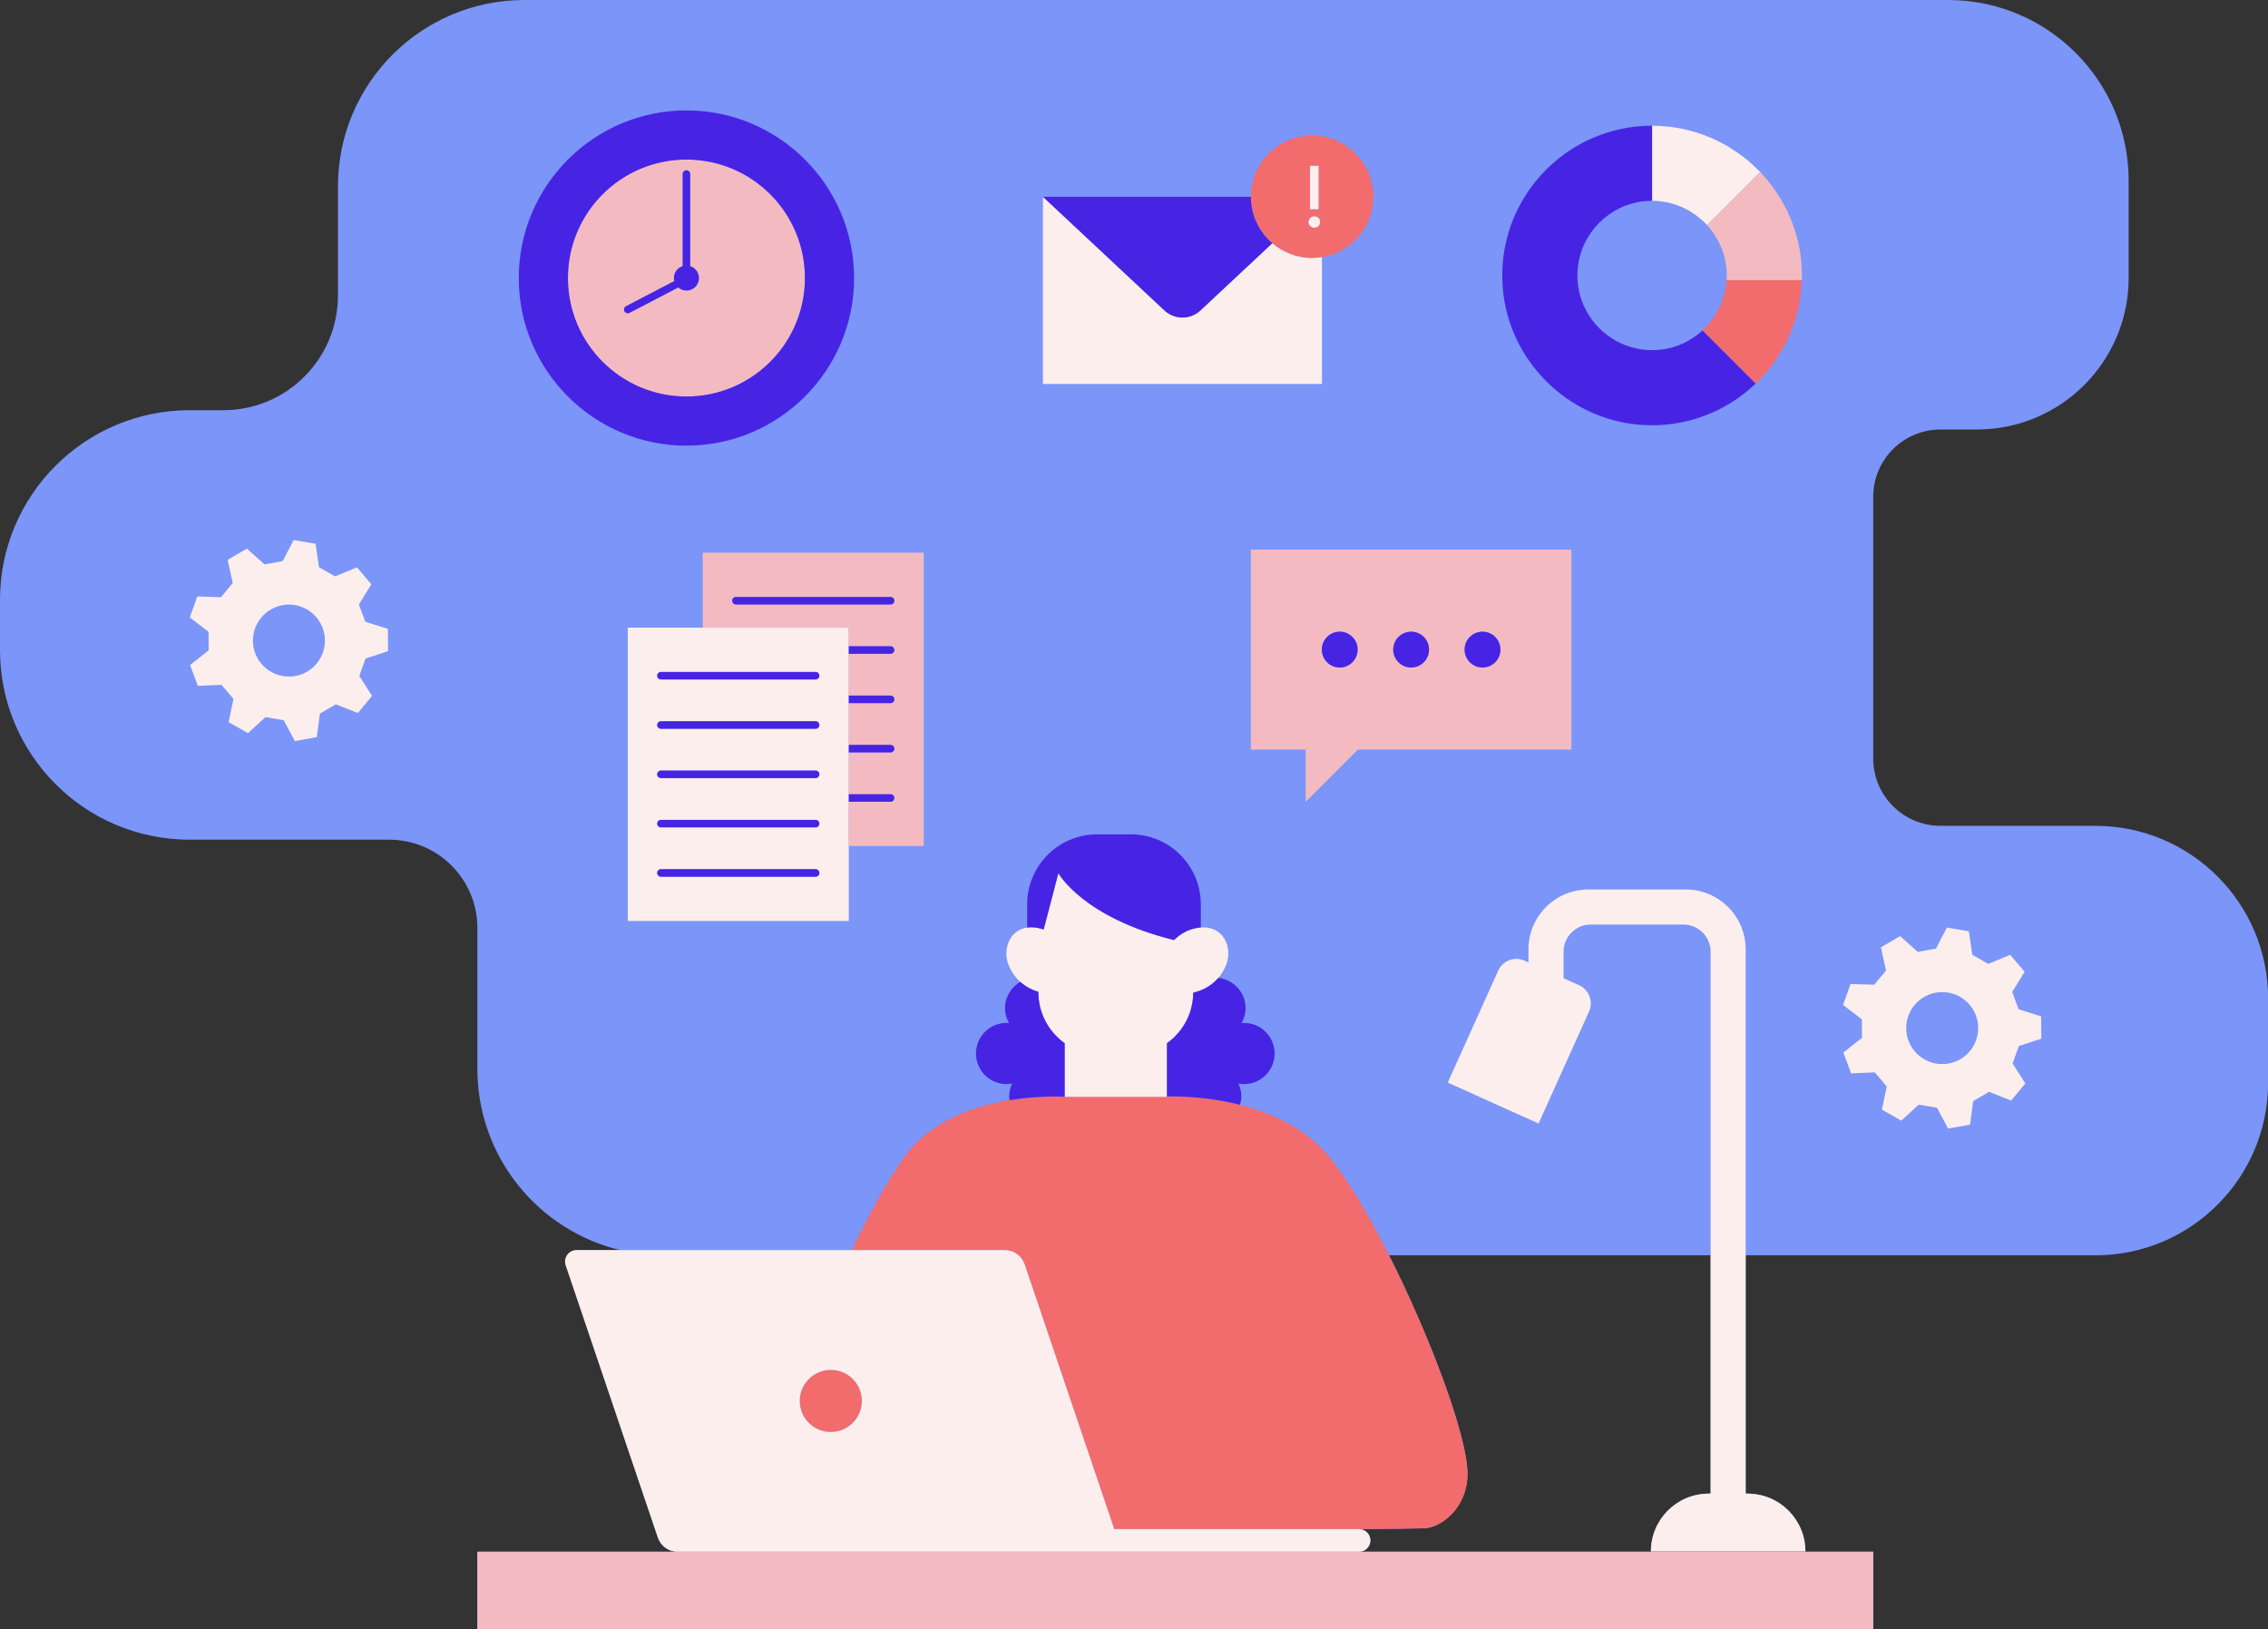 <?xml version="1.0" encoding="UTF-8"?><svg xmlns="http://www.w3.org/2000/svg" xmlns:xlink="http://www.w3.org/1999/xlink" height="402.8" preserveAspectRatio="xMidYMid meet" version="1.0" viewBox="0.0 0.0 560.6 402.8" width="560.6" zoomAndPan="magnify"><rect x="0.0" y="0.0" width="560.6" height="402.8" fill="#333333" stroke="none"/><g id="change1_1"><path d="M560.627,246.862v20.794c0,23.58-19.115,42.694-42.694,42.694h-86.437v58.919h0.47 c7.893,0,14.292,6.399,14.292,14.292h-38.193c0-7.893,6.399-14.292,14.292-14.292h0.47v-58.919h-79.478 c10.215,20.258,19.383,44.821,19.382,53.988c-0.001,8.679-6.787,13.434-10.734,13.504c-3.927,0.07-9.689,0.169-16.07,0.199 c1.544,0,2.796,1.252,2.796,2.796s-1.252,2.796-2.796,2.796h127.094v19.169H117.997v-19.169h49.476 c-2.198,0-4.152-1.401-4.857-3.484L139.83,312.8c-0.62-1.832,0.743-3.732,2.677-3.732h10.798 c-20.252-4.86-35.308-23.075-35.308-44.817v-34.839c0-12.05-9.768-21.818-21.818-21.818H46.892C20.994,207.595,0,186.6,0,160.703 v-12.399c0-25.898,20.994-46.892,46.892-46.892h8.31c15.645,0,28.327-12.683,28.327-28.327V46.1c0-25.46,20.64-46.1,46.1-46.1 h351.874c24.662,0,44.655,19.993,44.655,44.656v24.023c0,20.714-16.792,37.505-37.505,37.505h-8.991 c-9.191,0-16.642,7.451-16.642,16.643v64.699c0,9.191,7.451,16.642,16.642,16.642h38.269 C541.512,204.168,560.627,223.283,560.627,246.862z" fill="#7b95f9"/></g><g id="change2_1"><path d="M343.349,310.351c10.215,20.258,19.383,44.821,19.382,53.988c-0.001,8.679-6.787,13.434-10.734,13.504 c-3.927,0.07-9.689,0.169-16.07,0.199h-46.591h-13.923l-22.157-65.491c-0.705-2.083-2.658-3.484-4.857-3.484h-5.077H210.56 c3.97-8.399,8.385-16.366,12.56-22.483c6.401-9.377,17.527-13.123,26.431-14.588c7.619-1.254,13.611-0.838,13.611-0.838h25.289 h0.017c-0.008-0.032-0.017-0.067-0.017-0.067s8.35-0.42,18.058,2.058c7.697,1.964,16.247,5.749,22.169,13.017 C333.198,291.713,338.396,300.529,343.349,310.351z M205.357,338.668c-4.243,0-7.683,3.44-7.683,7.683s3.44,7.684,7.683,7.684 c4.244,0,7.684-3.44,7.684-7.684S209.6,338.668,205.357,338.668z M426.764,69.248c-0.005,0.073-0.019,0.142-0.024,0.215 c-0.355,4.831-2.561,9.145-5.931,12.234l0.004,0.004l13.137,13.137l0.001,0.001c0.009-0.009,0.017-0.019,0.026-0.027 c0.831-0.797,1.625-1.632,2.378-2.503c0.016-0.019,0.032-0.037,0.048-0.056c3.052-3.539,5.445-7.658,6.992-12.168 c0.008-0.023,0.016-0.046,0.024-0.07c0.379-1.113,0.706-2.25,0.979-3.407c0.006-0.027,0.012-0.055,0.019-0.082 c0.548-2.349,0.874-4.782,0.951-7.277H426.764z M314.478,60.14c2.649,2.273,6.086,3.654,9.85,3.654c0.831,0,1.64-0.085,2.434-0.213 c7.206-1.167,12.714-7.4,12.714-14.935c0-8.366-6.782-15.149-15.149-15.149c-8.366,0-15.148,6.782-15.148,15.149 C309.179,53.247,311.239,57.361,314.478,60.14z M325.901,55.867c-0.272,0.286-0.615,0.429-1.028,0.429 c-0.4,0-0.74-0.139-1.018-0.418s-0.418-0.603-0.418-0.974c0-0.386,0.136-0.719,0.407-0.997c0.272-0.279,0.615-0.418,1.029-0.418 c0.414,0,0.757,0.136,1.028,0.407c0.272,0.272,0.407,0.601,0.407,0.987C326.308,55.253,326.172,55.583,325.901,55.867z M323.801,40.996h2.122v10.737h-2.122V40.996z" fill="#f26b6d"/></g><g id="change3_1"><path d="M335.927,378.043h-46.591h-13.923l-22.157-65.491c-0.705-2.083-2.658-3.484-4.857-3.484h-5.077H210.56h-57.255 h-10.798c-1.934,0-3.297,1.899-2.677,3.732l22.786,67.351c0.705,2.082,2.658,3.484,4.857,3.484h92.68h17.151h58.623 c1.544,0,2.796-1.252,2.796-2.796S337.471,378.043,335.927,378.043z M205.357,354.035c-4.243,0-7.683-3.44-7.683-7.684 s3.44-7.683,7.683-7.683c4.244,0,7.684,3.44,7.684,7.683S209.6,354.035,205.357,354.035z M249.208,238.304 c-1.305-3.483,0.193-8.347,4.685-8.977c0.67-0.094,1.403-0.098,2.207,0.015c0.674,0.095,1.292,0.255,1.876,0.449l3.629-13.921 c0,0,6.005,10.951,28.596,16.541c1.352-1.356,3.327-2.681,6.073-3.068c0.188-0.026,0.36-0.028,0.54-0.042 c5.771-0.459,7.806,5.124,6.351,9.004c-0.527,1.406-1.231,2.545-2.025,3.47c-1.946,2.266-4.426,3.231-6.201,3.646 c-0.025,5.156-2.584,9.705-6.49,12.489v13.183v0.067h-25.289v-13.25c-3.925-2.798-6.493-7.377-6.493-12.564v-0.13 c-1.374-0.41-3.009-1.148-4.481-2.473C251.009,241.68,249.939,240.252,249.208,238.304z M209.804,209.156v-10.949v-1.854v-10.337 v-1.854v-10.339v-1.854v-10.339v-1.854v-4.603h-36.094h-18.537v72.517h54.632V209.156z M201.601,216.744h-38.227 c-0.512,0-0.927-0.415-0.927-0.927c0-0.512,0.415-0.927,0.927-0.927h38.227c0.512,0,0.927,0.415,0.927,0.927 C202.528,216.33,202.113,216.744,201.601,216.744z M201.601,204.554h-38.227c-0.512,0-0.927-0.415-0.927-0.927 c0-0.512,0.415-0.927,0.927-0.927h38.227c0.512,0,0.927,0.415,0.927,0.927C202.528,204.139,202.113,204.554,201.601,204.554z M201.601,192.361h-38.227c-0.512,0-0.927-0.415-0.927-0.927c0-0.512,0.415-0.927,0.927-0.927h38.227 c0.512,0,0.927,0.415,0.927,0.927C202.528,191.947,202.113,192.361,201.601,192.361z M201.601,180.169h-38.227 c-0.512,0-0.927-0.415-0.927-0.927c0-0.512,0.415-0.927,0.927-0.927h38.227c0.512,0,0.927,0.415,0.927,0.927 C202.528,179.755,202.113,180.169,201.601,180.169z M201.601,167.979h-38.227c-0.512,0-0.927-0.415-0.927-0.927 s0.415-0.927,0.927-0.927h38.227c0.512,0,0.927,0.415,0.927,0.927S202.113,167.979,201.601,167.979z M410.356,49.751 c-0.655-0.071-1.321-0.108-1.995-0.108V31.081v-0.014c0.086,0,0.169,0.013,0.255,0.013c1.101,0.008,2.19,0.068,3.266,0.171 c0.413,0.039,0.819,0.102,1.228,0.155c0.803,0.104,1.602,0.222,2.388,0.377c0.421,0.083,0.836,0.179,1.252,0.276 c0.742,0.173,1.476,0.368,2.201,0.585c0.44,0.132,0.876,0.268,1.309,0.416c0.666,0.227,1.319,0.481,1.968,0.745 c0.461,0.187,0.921,0.37,1.372,0.575c0.581,0.264,1.143,0.559,1.707,0.851c0.483,0.25,0.971,0.488,1.441,0.759 c0.463,0.267,0.903,0.567,1.354,0.852c1.312,0.832,2.576,1.729,3.77,2.715c0.095,0.079,0.198,0.148,0.293,0.228 c0.565,0.476,1.095,0.989,1.631,1.498c0.29,0.275,0.589,0.54,0.87,0.824c0.139,0.14,0.293,0.265,0.43,0.407l-13.143,13.143 c-0.022-0.024-0.048-0.045-0.07-0.069c-0.364-0.393-0.746-0.768-1.142-1.128c-0.082-0.074-0.163-0.148-0.246-0.22 c-0.384-0.338-0.783-0.659-1.195-0.964c-0.116-0.086-0.234-0.168-0.351-0.251c-0.393-0.278-0.796-0.543-1.211-0.79 c-0.163-0.097-0.331-0.185-0.497-0.277c-0.388-0.215-0.781-0.424-1.185-0.612c-0.223-0.104-0.454-0.191-0.682-0.286 c-0.368-0.153-0.735-0.307-1.114-0.436c-0.309-0.105-0.629-0.185-0.946-0.274c-0.319-0.09-0.633-0.19-0.959-0.263 c-0.543-0.121-1.099-0.207-1.659-0.279C410.582,49.792,410.471,49.764,410.356,49.751z M326.762,94.927h-68.969l0-46.282 l30.002,28.073c2.554,2.39,6.411,2.39,8.965,0l17.718-16.579c2.649,2.273,6.086,3.654,9.85,3.654c0.831,0,1.64-0.085,2.434-0.213 V94.927z M325.922,51.732h-2.122V40.996h2.122V51.732z M323.854,55.878c-0.279-0.279-0.418-0.603-0.418-0.974 c0-0.386,0.136-0.719,0.407-0.997c0.272-0.279,0.615-0.418,1.029-0.418c0.414,0,0.757,0.136,1.028,0.407 c0.272,0.272,0.407,0.601,0.407,0.987c0,0.371-0.136,0.701-0.407,0.985c-0.272,0.286-0.615,0.429-1.028,0.429 C324.472,56.296,324.133,56.157,323.854,55.878z M95.919,160.98c-0.017-2.808-0.017-2.697-0.034-5.505l-5.585-1.764 c-0.656-1.768-0.932-2.513-1.588-4.281l3.084-4.979c-1.818-2.14-1.746-2.055-3.565-4.196l-5.412,2.239 c-1.639-0.933-2.329-1.326-3.968-2.259l-0.838-5.797c-2.768-0.471-2.659-0.452-5.427-0.923l-2.707,5.194 c-1.855,0.339-2.636,0.482-4.492,0.82l-4.368-3.902c-2.423,1.419-2.328,1.363-4.751,2.782l1.265,5.718 c-1.203,1.452-1.71,2.064-2.914,3.516l-5.854-0.181c-0.944,2.645-0.907,2.54-1.851,5.185l4.645,3.568 c0.012,1.886,0.016,2.68,0.028,4.566l-4.601,3.624c0.977,2.633,0.938,2.529,1.915,5.162l5.851-0.253 c1.221,1.437,1.735,2.042,2.956,3.48l-1.195,5.734c2.44,1.389,2.344,1.334,4.785,2.723l4.32-3.955 c1.859,0.316,2.642,0.449,4.501,0.765l2.77,5.16c2.762-0.505,2.653-0.485,5.416-0.989l0.767-5.806 c1.627-0.953,2.313-1.354,3.94-2.307l5.439,2.172c1.792-2.162,1.721-2.077,3.513-4.239l-3.144-4.941 c0.634-1.776,0.901-2.524,1.535-4.3L95.919,160.98z M71.417,167.268c-4.914,0-8.898-3.984-8.898-8.898 c0-4.914,3.984-8.898,8.898-8.898c4.914,0,8.898,3.984,8.898,8.898C80.315,163.284,76.331,167.268,71.417,167.268z M446.258,383.562 h-38.193c0-7.893,6.399-14.292,14.292-14.292h0.47v-58.919v-75.038c0-3.724-3.019-6.743-6.743-6.743h-22.87 c-3.724,0-6.743,3.019-6.743,6.743v6.527l3.835,1.729c2.482,1.119,3.587,4.038,2.468,6.52L380.3,277.763l-22.451-10.12 l12.475-27.674c1.119-2.482,4.038-3.587,6.52-2.468l0.958,0.432v-3.215c0-8.183,6.633-14.816,14.816-14.816h24.062 c8.183,0,14.816,6.633,14.816,14.816v75.634v58.919h0.47C439.859,369.27,446.258,375.669,446.258,383.562z M499.009,258.615 l5.563-1.832c-0.017-2.808-0.017-2.697-0.034-5.505l-5.585-1.764c-0.656-1.768-0.932-2.513-1.588-4.281l3.084-4.979 c-1.818-2.14-1.746-2.055-3.565-4.196l-5.412,2.239c-1.639-0.933-2.329-1.326-3.968-2.259l-0.838-5.796 c-2.768-0.471-2.659-0.452-5.427-0.923l-2.707,5.194c-1.855,0.339-2.636,0.482-4.492,0.82l-4.368-3.901 c-2.423,1.419-2.328,1.363-4.751,2.782l1.265,5.718c-1.203,1.452-1.71,2.063-2.914,3.516l-5.854-0.181 c-0.944,2.645-0.907,2.54-1.851,5.185l4.645,3.568c0.012,1.886,0.016,2.68,0.028,4.566l-4.601,3.624 c0.977,2.633,0.938,2.529,1.915,5.162l5.851-0.253c1.221,1.437,1.735,2.042,2.956,3.48l-1.195,5.734 c2.44,1.389,2.344,1.334,4.785,2.723l4.32-3.955c1.859,0.316,2.642,0.449,4.501,0.765l2.77,5.16 c2.762-0.505,2.653-0.485,5.416-0.989l0.767-5.806c1.627-0.953,2.313-1.354,3.94-2.307l5.439,2.172 c1.792-2.162,1.721-2.077,3.513-4.239l-3.144-4.941C498.108,261.139,498.375,260.391,499.009,258.615z M480.07,263.07 c-4.914,0-8.898-3.984-8.898-8.898s3.984-8.898,8.898-8.898c4.914,0,8.898,3.984,8.898,8.898S484.984,263.07,480.07,263.07z" fill="#fbeeec"/></g><g id="change4_1"><path d="M463.021,383.635v19.169H117.997v-19.169h49.476h92.68h17.151h58.623H463.021z M140.382,68.738 c0-16.177,13.114-29.29,29.29-29.29c16.177,0,29.29,13.114,29.29,29.29s-13.114,29.29-29.29,29.29 C153.495,98.028,140.382,84.914,140.382,68.738z M154.35,76.955c0.165,0.318,0.488,0.499,0.823,0.499 c0.144,0,0.291-0.033,0.427-0.105l12.057-6.283c0.542,0.47,1.241,0.764,2.015,0.764c1.708,0,3.092-1.385,3.092-3.092 c0-1.383-0.914-2.54-2.166-2.935V43.024c0-0.512-0.415-0.927-0.927-0.927c-0.512,0-0.927,0.415-0.927,0.927v22.778 c-1.252,0.396-2.165,1.553-2.165,2.935c0,0.259,0.041,0.507,0.101,0.748l-11.937,6.22C154.289,75.941,154.114,76.502,154.35,76.955z M221.065,197.28c0-0.512-0.415-0.927-0.927-0.927h-10.335v-10.337h10.335c0.512,0,0.927-0.415,0.927-0.927 s-0.415-0.927-0.927-0.927h-10.335v-10.339h10.335c0.512,0,0.927-0.415,0.927-0.927c0-0.512-0.415-0.927-0.927-0.927h-10.335 v-10.339h10.335c0.512,0,0.927-0.415,0.927-0.927c0-0.512-0.415-0.927-0.927-0.927h-10.335v-4.603h-36.094v-18.537h54.632v72.517 h-18.537v-10.949h10.335C220.651,198.207,221.065,197.792,221.065,197.28z M221.065,148.515c0-0.512-0.415-0.927-0.927-0.927 h-38.227c-0.512,0-0.927,0.415-0.927,0.927s0.415,0.927,0.927,0.927h38.227C220.651,149.441,221.065,149.027,221.065,148.515z M424.745,59.645c0.025,0.049,0.055,0.094,0.08,0.143c0.17,0.333,0.316,0.68,0.466,1.025c0.108,0.249,0.217,0.497,0.314,0.752 c0.115,0.301,0.218,0.608,0.318,0.916c0.106,0.328,0.201,0.661,0.289,0.997c0.071,0.27,0.141,0.54,0.199,0.815 c0.093,0.438,0.162,0.883,0.224,1.331c0.027,0.195,0.064,0.385,0.085,0.582c0.065,0.624,0.103,1.257,0.103,1.898 c0,0.031-0.004,0.061-0.005,0.092c-0.002,0.175-0.015,0.348-0.026,0.522c-0.011,0.176-0.016,0.354-0.027,0.531h18.604 c0.004-0.004,0.007-0.007,0.01-0.01c0.001-0.001,0.001-0.001,0.002-0.002c0.001-0.026-0.002-0.051-0.002-0.078 c0.034-1.201,0.004-2.387-0.075-3.56c-0.006-0.096-0.008-0.193-0.015-0.289c-0.093-1.233-0.242-2.451-0.453-3.648 c-0.002-0.012-0.006-0.023-0.008-0.035c-0.204-1.149-0.468-2.277-0.776-3.387c-0.098-0.353-0.223-0.693-0.331-1.042 c-0.232-0.749-0.473-1.493-0.75-2.221c-0.176-0.462-0.377-0.91-0.571-1.363c-0.25-0.585-0.506-1.166-0.785-1.735 c-0.251-0.512-0.52-1.01-0.794-1.508c-0.263-0.478-0.533-0.951-0.816-1.416c-0.325-0.534-0.661-1.057-1.011-1.573 c-0.269-0.396-0.55-0.783-0.834-1.168c-0.397-0.539-0.799-1.07-1.224-1.586c-0.27-0.327-0.554-0.641-0.834-0.959 c-0.338-0.383-0.652-0.787-1.005-1.156l-13.143,13.143c0.041,0.045,0.077,0.095,0.118,0.141 C423.116,56.958,424.017,58.249,424.745,59.645z M322.734,185.33h-13.555v-49.461h79.238v49.461h-52.78l-12.903,12.903V185.33z M362.017,160.6c0,2.446,1.983,4.429,4.429,4.429s4.429-1.983,4.429-4.429c0-2.446-1.983-4.429-4.429-4.429 S362.017,158.153,362.017,160.6z M344.369,160.6c0,2.446,1.983,4.429,4.429,4.429c2.446,0,4.429-1.983,4.429-4.429 c0-2.446-1.983-4.429-4.429-4.429C346.352,156.17,344.369,158.153,344.369,160.6z M326.721,160.6c0,2.446,1.983,4.429,4.429,4.429 s4.429-1.983,4.429-4.429c0-2.446-1.983-4.429-4.429-4.429S326.721,158.153,326.721,160.6z" fill="#f3bbc1"/></g><g id="change5_1"><path d="M211.115,68.738c0-22.852-18.591-41.443-41.443-41.443c-22.852,0-41.443,18.591-41.443,41.443 s18.591,41.443,41.443,41.443C192.524,110.181,211.115,91.589,211.115,68.738z M140.382,68.738c0-16.177,13.114-29.29,29.29-29.29 c16.177,0,29.29,13.114,29.29,29.29s-13.114,29.29-29.29,29.29C153.495,98.028,140.382,84.914,140.382,68.738z M202.528,215.817 c0,0.512-0.415,0.927-0.927,0.927h-38.227c-0.512,0-0.927-0.415-0.927-0.927c0-0.512,0.415-0.927,0.927-0.927h38.227 C202.113,214.89,202.528,215.305,202.528,215.817z M202.528,167.052c0,0.512-0.415,0.927-0.927,0.927h-38.227 c-0.512,0-0.927-0.415-0.927-0.927s0.415-0.927,0.927-0.927h38.227C202.113,166.125,202.528,166.54,202.528,167.052z M202.528,179.242c0,0.512-0.415,0.927-0.927,0.927h-38.227c-0.512,0-0.927-0.415-0.927-0.927c0-0.512,0.415-0.927,0.927-0.927 h38.227C202.113,178.315,202.528,178.73,202.528,179.242z M202.528,203.627c0,0.512-0.415,0.927-0.927,0.927h-38.227 c-0.512,0-0.927-0.415-0.927-0.927c0-0.512,0.415-0.927,0.927-0.927h38.227C202.113,202.7,202.528,203.114,202.528,203.627z M426.764,69.248c-0.005,0.073-0.019,0.142-0.024,0.215c0.018-0.249,0.043-0.499,0.051-0.745 C426.78,68.894,426.775,69.072,426.764,69.248z M422.072,55.796c-0.063-0.07-0.124-0.141-0.188-0.21 c0.022,0.024,0.048,0.045,0.07,0.069C421.995,55.7,422.031,55.75,422.072,55.796z M426.818,68.195 c0.003-0.672-0.031-1.336-0.098-1.99c0.065,0.624,0.103,1.257,0.103,1.898C426.822,68.135,426.818,68.165,426.818,68.195z M257.793,48.645L257.793,48.645L257.793,48.645l51.387,0c0,4.602,2.059,8.716,5.298,11.494L296.76,76.719 c-2.554,2.39-6.411,2.39-8.965,0L257.793,48.645z M411.882,31.251c-1.076-0.102-2.165-0.163-3.266-0.171 c0.915,0.006,1.836,0.033,2.765,0.107C411.55,31.201,411.713,31.235,411.882,31.251z M169.672,71.83 c-0.774,0-1.472-0.294-2.015-0.764L155.6,77.349c-0.137,0.072-0.283,0.105-0.427,0.105c-0.335,0-0.658-0.181-0.823-0.499 c-0.236-0.453-0.061-1.014,0.394-1.25l11.937-6.22c-0.06-0.241-0.101-0.488-0.101-0.748c0-1.383,0.913-2.539,2.165-2.935V43.024 c0-0.512,0.415-0.927,0.927-0.927c0.512,0,0.927,0.415,0.927,0.927v22.778c1.252,0.396,2.166,1.553,2.166,2.935 C172.764,70.445,171.38,71.83,169.672,71.83z M202.528,191.435c0,0.512-0.415,0.927-0.927,0.927h-38.227 c-0.512,0-0.927-0.415-0.927-0.927c0-0.512,0.415-0.927,0.927-0.927h38.227C202.113,190.508,202.528,190.922,202.528,191.435z M288.451,271.159v-0.067c0,0,0.009,0.036,0.017,0.067H288.451z M335.58,160.6c0,2.446-1.983,4.429-4.429,4.429 s-4.429-1.983-4.429-4.429c0-2.446,1.983-4.429,4.429-4.429S335.58,158.153,335.58,160.6z M315.054,260.457 c0,4.177-3.386,7.563-7.563,7.563c-0.472,0-0.93-0.056-1.378-0.139c0.453,0.97,0.724,2.041,0.724,3.183 c0,0.729-0.136,1.419-0.328,2.085c-9.708-2.477-18.058-2.058-18.058-2.058v-13.183c3.906-2.784,6.465-7.333,6.49-12.489 c1.775-0.415,4.255-1.379,6.201-3.646c3.786,0.413,6.744,3.584,6.744,7.481c0,1.352-0.384,2.603-1.005,3.701 c0.205-0.017,0.402-0.062,0.611-0.062C311.668,252.894,315.054,256.28,315.054,260.457z M353.228,160.6 c0,2.446-1.983,4.429-4.429,4.429c-2.446,0-4.429-1.983-4.429-4.429c0-2.446,1.983-4.429,4.429-4.429 C351.245,156.17,353.228,158.153,353.228,160.6z M433.951,94.838c-7.325,7.014-17.508,11.067-28.609,10.182 c-17.937-1.429-32.468-15.96-33.897-33.896c-1.735-21.777,15.498-40.04,36.916-40.042v18.562c0.674,0,1.34,0.037,1.995,0.108 c-1.425-0.154-2.898-0.146-4.4,0.045c-8.22,1.045-14.857,7.682-15.902,15.902c-1.533,12.059,8.655,22.246,20.714,20.714 c3.831-0.487,7.309-2.2,10.047-4.711L433.951,94.838z M370.876,160.6c0,2.446-1.983,4.429-4.429,4.429s-4.429-1.983-4.429-4.429 c0-2.446,1.983-4.429,4.429-4.429S370.876,158.153,370.876,160.6z M263.162,257.909v13.25c0,0-5.992-0.415-13.611,0.838 c-0.038-0.309-0.094-0.614-0.094-0.933c0-1.141,0.271-2.212,0.724-3.183c-0.448,0.083-0.906,0.139-1.378,0.139 c-4.177,0-7.563-3.386-7.563-7.563c0-4.177,3.386-7.563,7.563-7.563c0.209,0,0.406,0.045,0.611,0.062 c-0.621-1.098-1.005-2.349-1.005-3.701c0-2.792,1.53-5.203,3.78-6.514c1.472,1.325,3.106,2.063,4.481,2.473v0.13 C256.669,250.532,259.237,255.111,263.162,257.909z M290.201,232.41c-22.592-5.589-28.596-16.541-28.596-16.541l-3.629,13.921 c-0.583-0.194-1.202-0.354-1.876-0.449c-0.804-0.113-1.537-0.109-2.207-0.015v-5.742c0-9.565,7.754-17.318,17.318-17.318h8.286 c9.565,0,17.318,7.754,17.318,17.318v5.715c-0.18,0.014-0.353,0.016-0.54,0.042C293.529,229.728,291.553,231.054,290.201,232.41z M221.065,172.897c0,0.512-0.415,0.927-0.927,0.927h-10.335v-1.854h10.335C220.651,171.97,221.065,172.385,221.065,172.897z M221.065,185.089c0,0.512-0.415,0.927-0.927,0.927h-10.335v-1.854h10.335C220.651,184.163,221.065,184.577,221.065,185.089z M221.065,160.705c0,0.512-0.415,0.927-0.927,0.927h-10.335v-1.854h10.335C220.651,159.778,221.065,160.193,221.065,160.705z M221.065,197.28c0,0.512-0.415,0.927-0.927,0.927h-10.335v-1.854h10.335C220.651,196.353,221.065,196.768,221.065,197.28z M221.065,148.515c0,0.512-0.415,0.927-0.927,0.927h-38.227c-0.512,0-0.927-0.415-0.927-0.927s0.415-0.927,0.927-0.927h38.227 C220.651,147.588,221.065,148.002,221.065,148.515z" fill="#4724e3"/></g></svg>